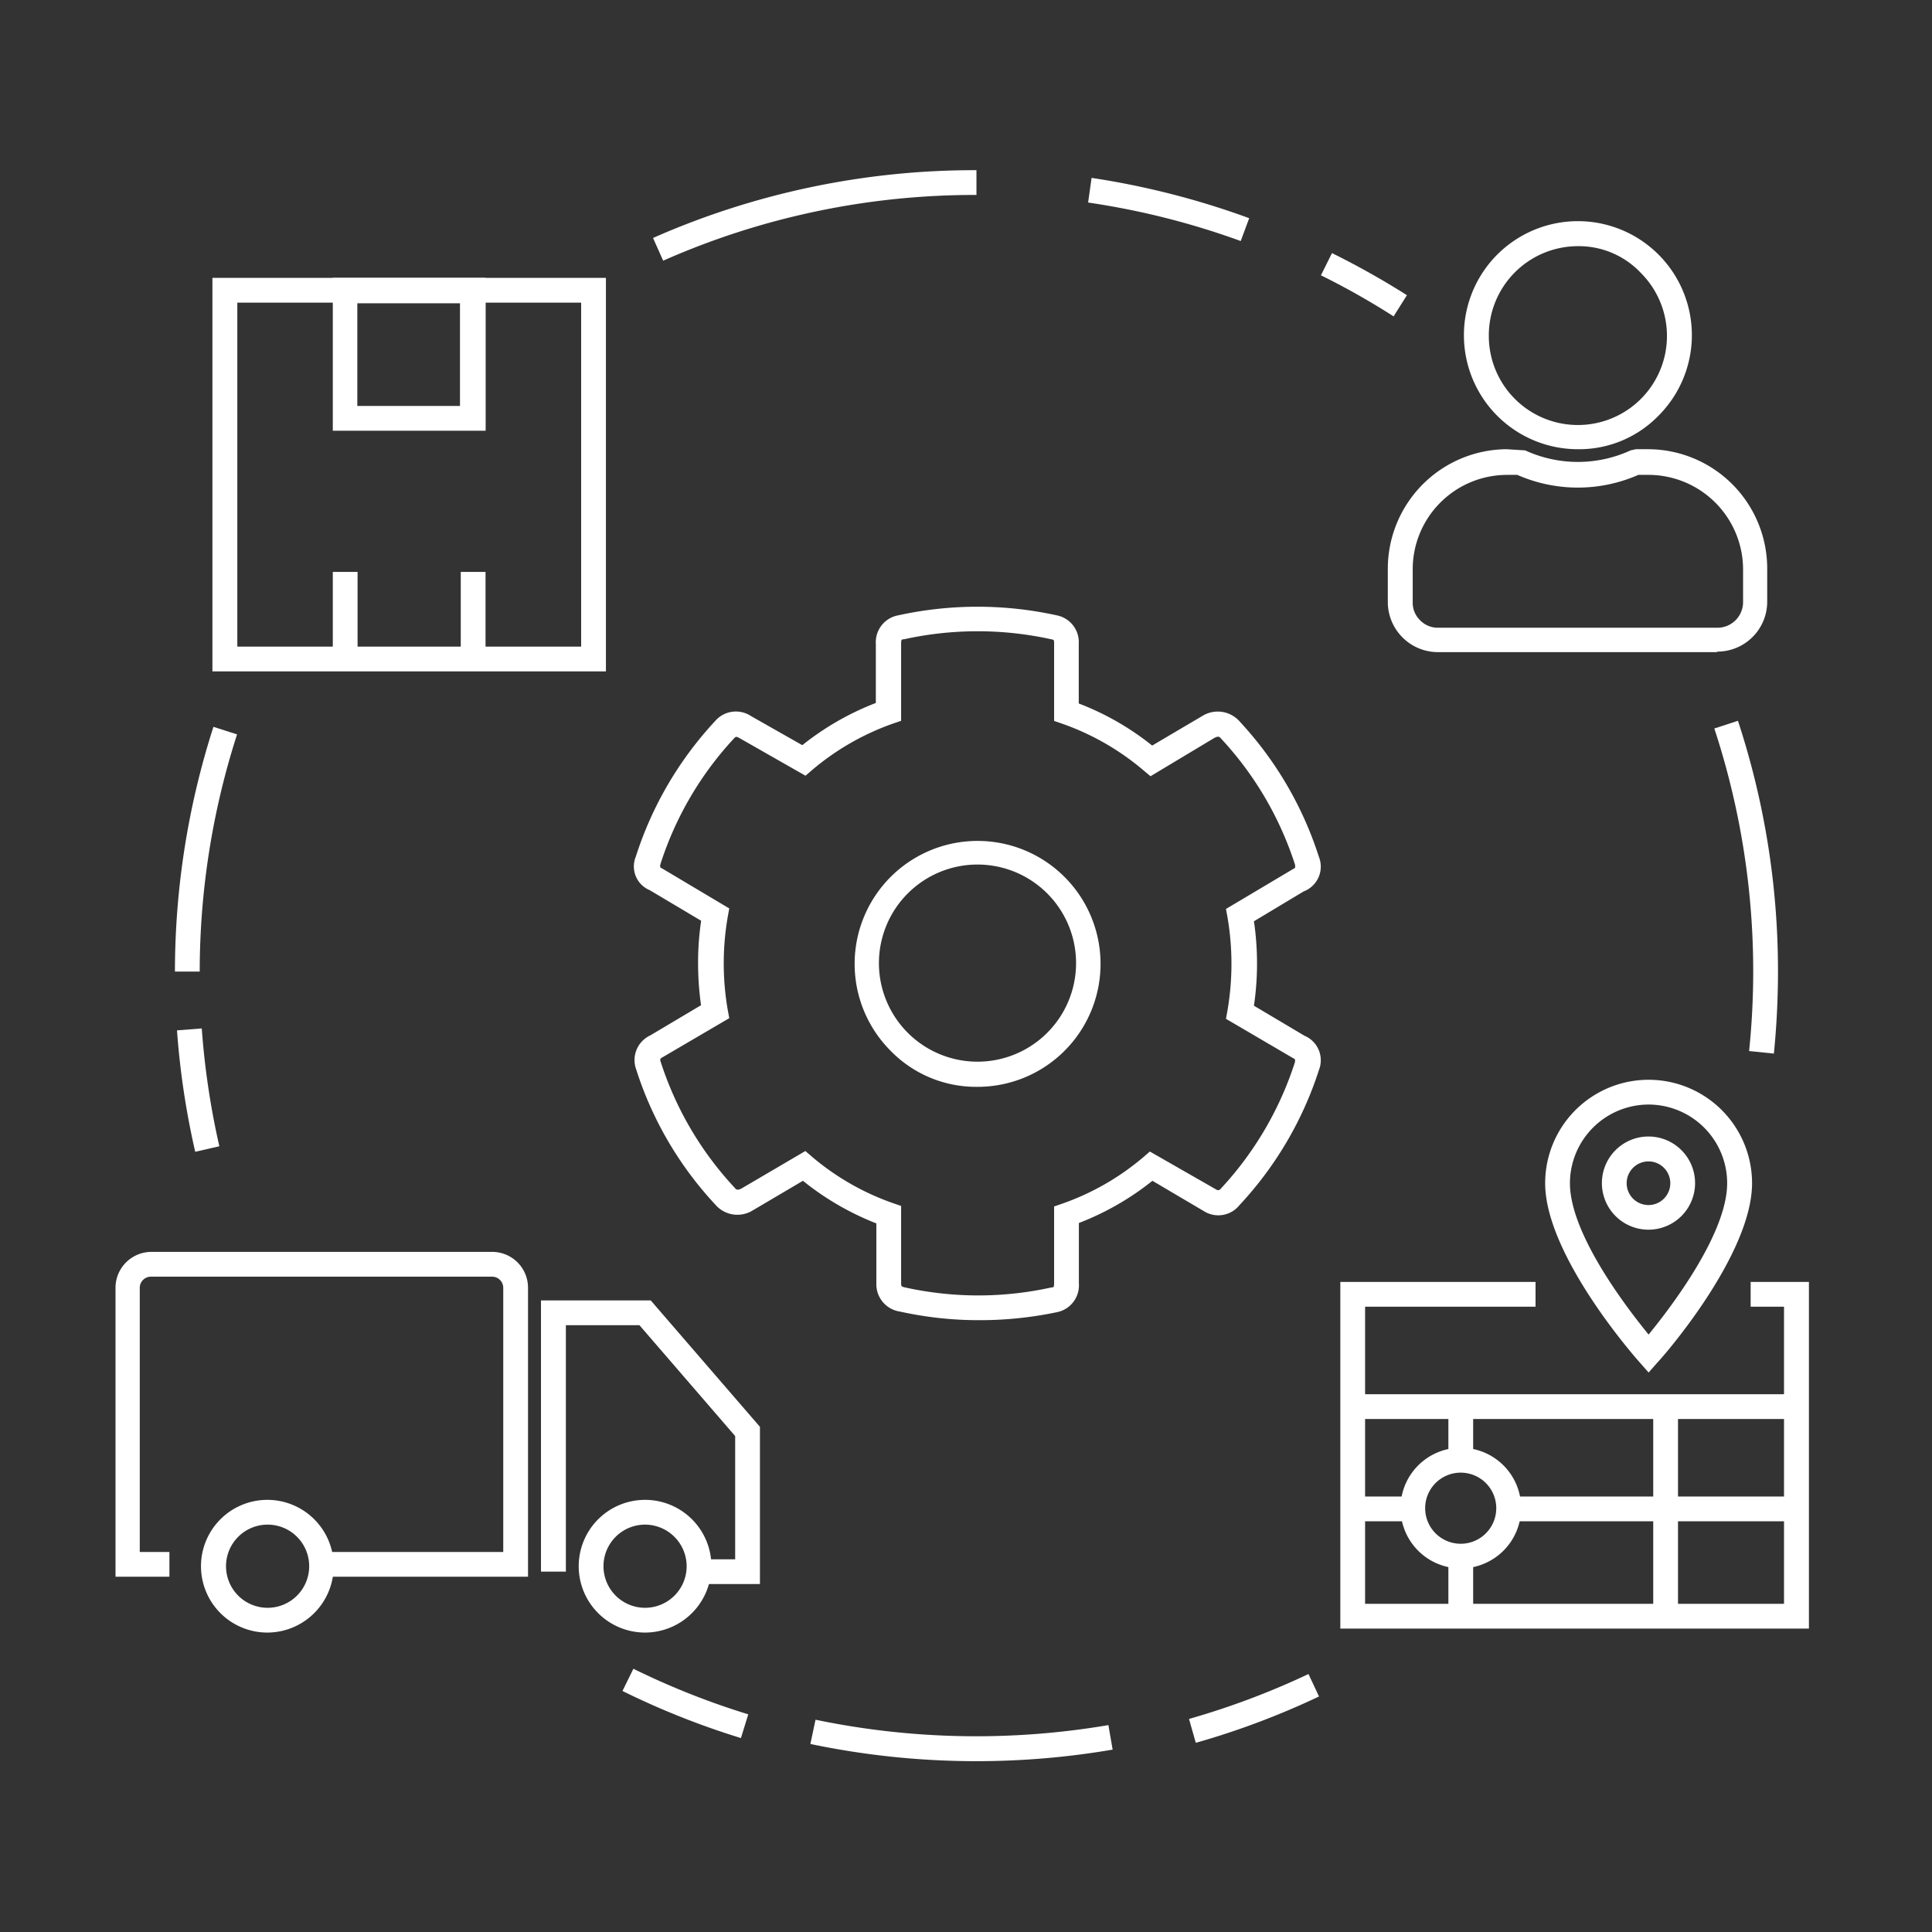 <svg xmlns="http://www.w3.org/2000/svg" id="Capa_1" data-name="Capa 1" viewBox="0 0 150.53 150.53"><rect x="0" y="0" width="150.53" height="150.53" fill="#333333" stroke="none"/><defs><style>.cls-1{fill:#fff;}</style></defs><title>Iconos Carreras ISPC_sin fondo</title><path class="cls-1" d="M15.56,75.7H13.63a62.35,62.35,0,0,1,3-19.07l1.84.59A60.39,60.39,0,0,0,15.56,75.7Z"></path><path class="cls-1" d="M15.21,89.74a62.4,62.4,0,0,1-1.42-9.46l1.93-.15a61.22,61.22,0,0,0,1.37,9.18Z"></path><path class="cls-1" d="M57.73,135.42a61.59,61.59,0,0,1-9.23-3.67l.85-1.73a60.39,60.39,0,0,0,8.95,3.55Z"></path><path class="cls-1" d="M76.08,137.22a63.09,63.09,0,0,1-12.94-1.34l.4-1.89a61.45,61.45,0,0,0,22.82.42l.33,1.91A62.8,62.8,0,0,1,76.08,137.22Z"></path><path class="cls-1" d="M93.17,135.79l-.53-1.86a60.82,60.82,0,0,0,9.31-3.5l.82,1.75A61.75,61.75,0,0,1,93.17,135.79Z"></path><path class="cls-1" d="M138.21,82.09l-1.93-.2a60.54,60.54,0,0,0-2.71-25.13l1.84-.6a62.33,62.33,0,0,1,3.12,19.54C138.53,77.84,138.42,80,138.21,82.09Z"></path><path class="cls-1" d="M108.58,24.65a58.58,58.58,0,0,0-5.66-3.2l.86-1.73A63.54,63.54,0,0,1,109.62,23Z"></path><path class="cls-1" d="M96.67,18.78a60.34,60.34,0,0,0-11.89-3l.27-1.92A62.9,62.9,0,0,1,97.33,17Z"></path><path class="cls-1" d="M51.67,20.31l-.79-1.77a62,62,0,0,1,25.2-5.28v1.93A60,60,0,0,0,51.67,20.31Z"></path><path class="cls-1" d="M133.81,50.81H112.07a3.91,3.91,0,0,1-3.94-3.93V44.29A9.32,9.32,0,0,1,117.38,35l1.45.09a9.83,9.83,0,0,0,8.22,0l.4-.09h1a9.3,9.3,0,0,1,9.24,9.25v2.59a3.89,3.89,0,0,1-3.93,3.93ZM117.38,37a7.36,7.36,0,0,0-7.31,7.32v2.59a1.89,1.89,0,0,0,.58,1.42,1.92,1.92,0,0,0,1.42.58h21.74a2,2,0,0,0,2-2V44.29A7.38,7.38,0,0,0,128.5,37h-.85a11.72,11.72,0,0,1-9.43,0Zm5.56-2a8.88,8.88,0,0,1-8.88-8.87,8.88,8.88,0,1,1,15.15,6.27h0A8.62,8.62,0,0,1,122.94,35Zm0-15.82a6.95,6.95,0,0,0-6.94,7,6.94,6.94,0,1,0,11.85-4.91A6.64,6.64,0,0,0,122.94,19.18Z"></path><polygon class="cls-1" points="140.94 126.89 104.43 126.89 104.43 99.88 119.64 99.88 119.64 101.81 106.36 101.81 106.36 124.96 139 124.96 139 101.81 136.4 101.81 136.4 99.88 140.94 99.88 140.94 126.89"></polygon><path class="cls-1" d="M128.45,106.94l-.72-.82c-.3-.33-7.34-8.32-7.34-13.93a8.06,8.06,0,0,1,16.12,0c0,5.61-7,13.6-7.34,13.93Zm0-20.88a6.14,6.14,0,0,0-6.13,6.13c0,3.92,4.37,9.64,6.13,11.79,1.76-2.15,6.12-7.87,6.12-11.79A6.13,6.13,0,0,0,128.45,86.06Z"></path><path class="cls-1" d="M128.45,95.81a3.63,3.63,0,1,1,3.62-3.62A3.63,3.63,0,0,1,128.45,95.81Zm0-5.32a1.7,1.7,0,1,0,1.69,1.7A1.7,1.7,0,0,0,128.45,90.49Z"></path><rect class="cls-1" x="105.4" y="108.63" width="34.13" height="1.93"></rect><rect class="cls-1" x="117.38" y="116.6" width="22.15" height="1.93"></rect><rect class="cls-1" x="105.4" y="116.6" width="4.47" height="1.93"></rect><path class="cls-1" d="M113.82,122.2a4.7,4.7,0,1,1,4.7-4.7A4.71,4.71,0,0,1,113.82,122.2Zm0-7.46a2.77,2.77,0,1,0,2.76,2.76A2.77,2.77,0,0,0,113.82,114.74Z"></path><rect class="cls-1" x="112.85" y="121.23" width="1.93" height="4.25"></rect><rect class="cls-1" x="112.85" y="109.53" width="1.93" height="4.2"></rect><rect class="cls-1" x="128.81" y="109.97" width="1.93" height="15.96"></rect><path class="cls-1" d="M47.21,52.31H16.55V21.65H47.21ZM18.49,50.38H45.28V23.58H18.49Z"></path><path class="cls-1" d="M37.84,33.56H25.93V21.65H37.84Zm-10-1.93h8v-8h-8Z"></path><rect class="cls-1" x="25.93" y="44.56" width="1.93" height="6.78"></rect><rect class="cls-1" x="35.9" y="44.56" width="1.93" height="6.78"></rect><path class="cls-1" d="M76.19,102.86a28.36,28.36,0,0,1-6.07-.67A2.15,2.15,0,0,1,68.28,100V95.32A21.64,21.64,0,0,1,62.56,92l-4,2.36a2.27,2.27,0,0,1-2.85-.53,27.83,27.83,0,0,1-6.14-10.5,2.12,2.12,0,0,1,1.1-2.66l3.95-2.35a23.74,23.74,0,0,1-.23-3.3,22.12,22.12,0,0,1,.24-3.28l-4-2.38a2,2,0,0,1-1.09-2.62,28,28,0,0,1,6.17-10.55,2.13,2.13,0,0,1,2.8-.4l4,2.27a21.61,21.61,0,0,1,5.73-3.29V50.18A2.13,2.13,0,0,1,70,47.94a28.76,28.76,0,0,1,12.32,0,2.13,2.13,0,0,1,1.73,2.24v4.63a21.37,21.37,0,0,1,5.72,3.28l4-2.36a2.28,2.28,0,0,1,2.86.53,28,28,0,0,1,6.13,10.5,2.06,2.06,0,0,1-1.18,2.69l-3.88,2.33a22.67,22.67,0,0,1,0,6.58l3.94,2.34a2.07,2.07,0,0,1,1.13,2.65A28,28,0,0,1,96.57,93.9a2.11,2.11,0,0,1-2.66.53L89.79,92a21.57,21.57,0,0,1-5.73,3.29V100a2.13,2.13,0,0,1-1.72,2.24A29.25,29.25,0,0,1,76.19,102.86ZM62.75,89.68l.52.45a19.93,19.93,0,0,0,6.3,3.61l.64.22v6c0,.23,0,.29.31.35a26.41,26.41,0,0,0,11.4,0c.16,0,.21,0,.21-.35V94l.64-.22a19.93,19.93,0,0,0,6.3-3.61l.52-.45,5.24,3c.11,0,.14.06.3-.12a26.26,26.26,0,0,0,5.76-9.83.53.53,0,0,0,0-.25l-.25-.14-5.12-3,.12-.66a21.52,21.52,0,0,0,0-7.25l-.12-.65,5.38-3.2a.7.7,0,0,0,0-.25,26.2,26.2,0,0,0-5.74-9.8c-.14-.16-.2-.24-.52-.09l-5,3L89.07,60a20,20,0,0,0-6.3-3.61l-.64-.22v-6c0-.31,0-.32-.22-.36a26.62,26.62,0,0,0-11.48,0c-.17,0-.22,0-.22.35v6l-.64.22A20,20,0,0,0,63.27,60l-.51.44-5.14-2.93c-.27-.15-.3-.11-.41,0a26.07,26.07,0,0,0-5.76,9.84.49.49,0,0,0,0,.24l.25.14,5.12,3.05-.12.66a21.29,21.29,0,0,0,0,7.24l.12.65-5.12,3c-.3.16-.28.21-.23.38a26.09,26.09,0,0,0,5.75,9.81c.13.16.2.24.52.1Zm13.42-5a9.3,9.3,0,0,1-6.8-2.83h0a9.58,9.58,0,1,1,6.8,2.83Zm0-17.32a7.68,7.68,0,0,0-5.43,13.12h0a7.68,7.68,0,1,0,5.43-13.12Z"></path><path class="cls-1" d="M20.85,127.2A5.17,5.17,0,1,1,26,122,5.18,5.18,0,0,1,20.85,127.2Zm0-8.41A3.24,3.24,0,1,0,24.09,122,3.24,3.24,0,0,0,20.85,118.79Z"></path><path class="cls-1" d="M50.26,127.2A5.17,5.17,0,1,1,55.43,122,5.18,5.18,0,0,1,50.26,127.2Zm0-8.41A3.24,3.24,0,1,0,53.5,122,3.25,3.25,0,0,0,50.26,118.79Z"></path><path class="cls-1" d="M41.14,122.85H25.3v-1.93H39.21V100.33a.87.87,0,0,0-.86-.86H11.76a.87.87,0,0,0-.87.86v20.59H13.2v1.93H9V100.33a2.8,2.8,0,0,1,2.8-2.79H38.35a2.79,2.79,0,0,1,2.79,2.79Z"></path><polygon class="cls-1" points="59.21 123.42 54.46 123.42 54.46 121.49 57.28 121.49 57.28 111.89 49.82 103.25 44.09 103.25 44.09 122.45 42.15 122.45 42.15 101.32 50.7 101.32 59.21 111.17 59.21 123.42"></polygon></svg>